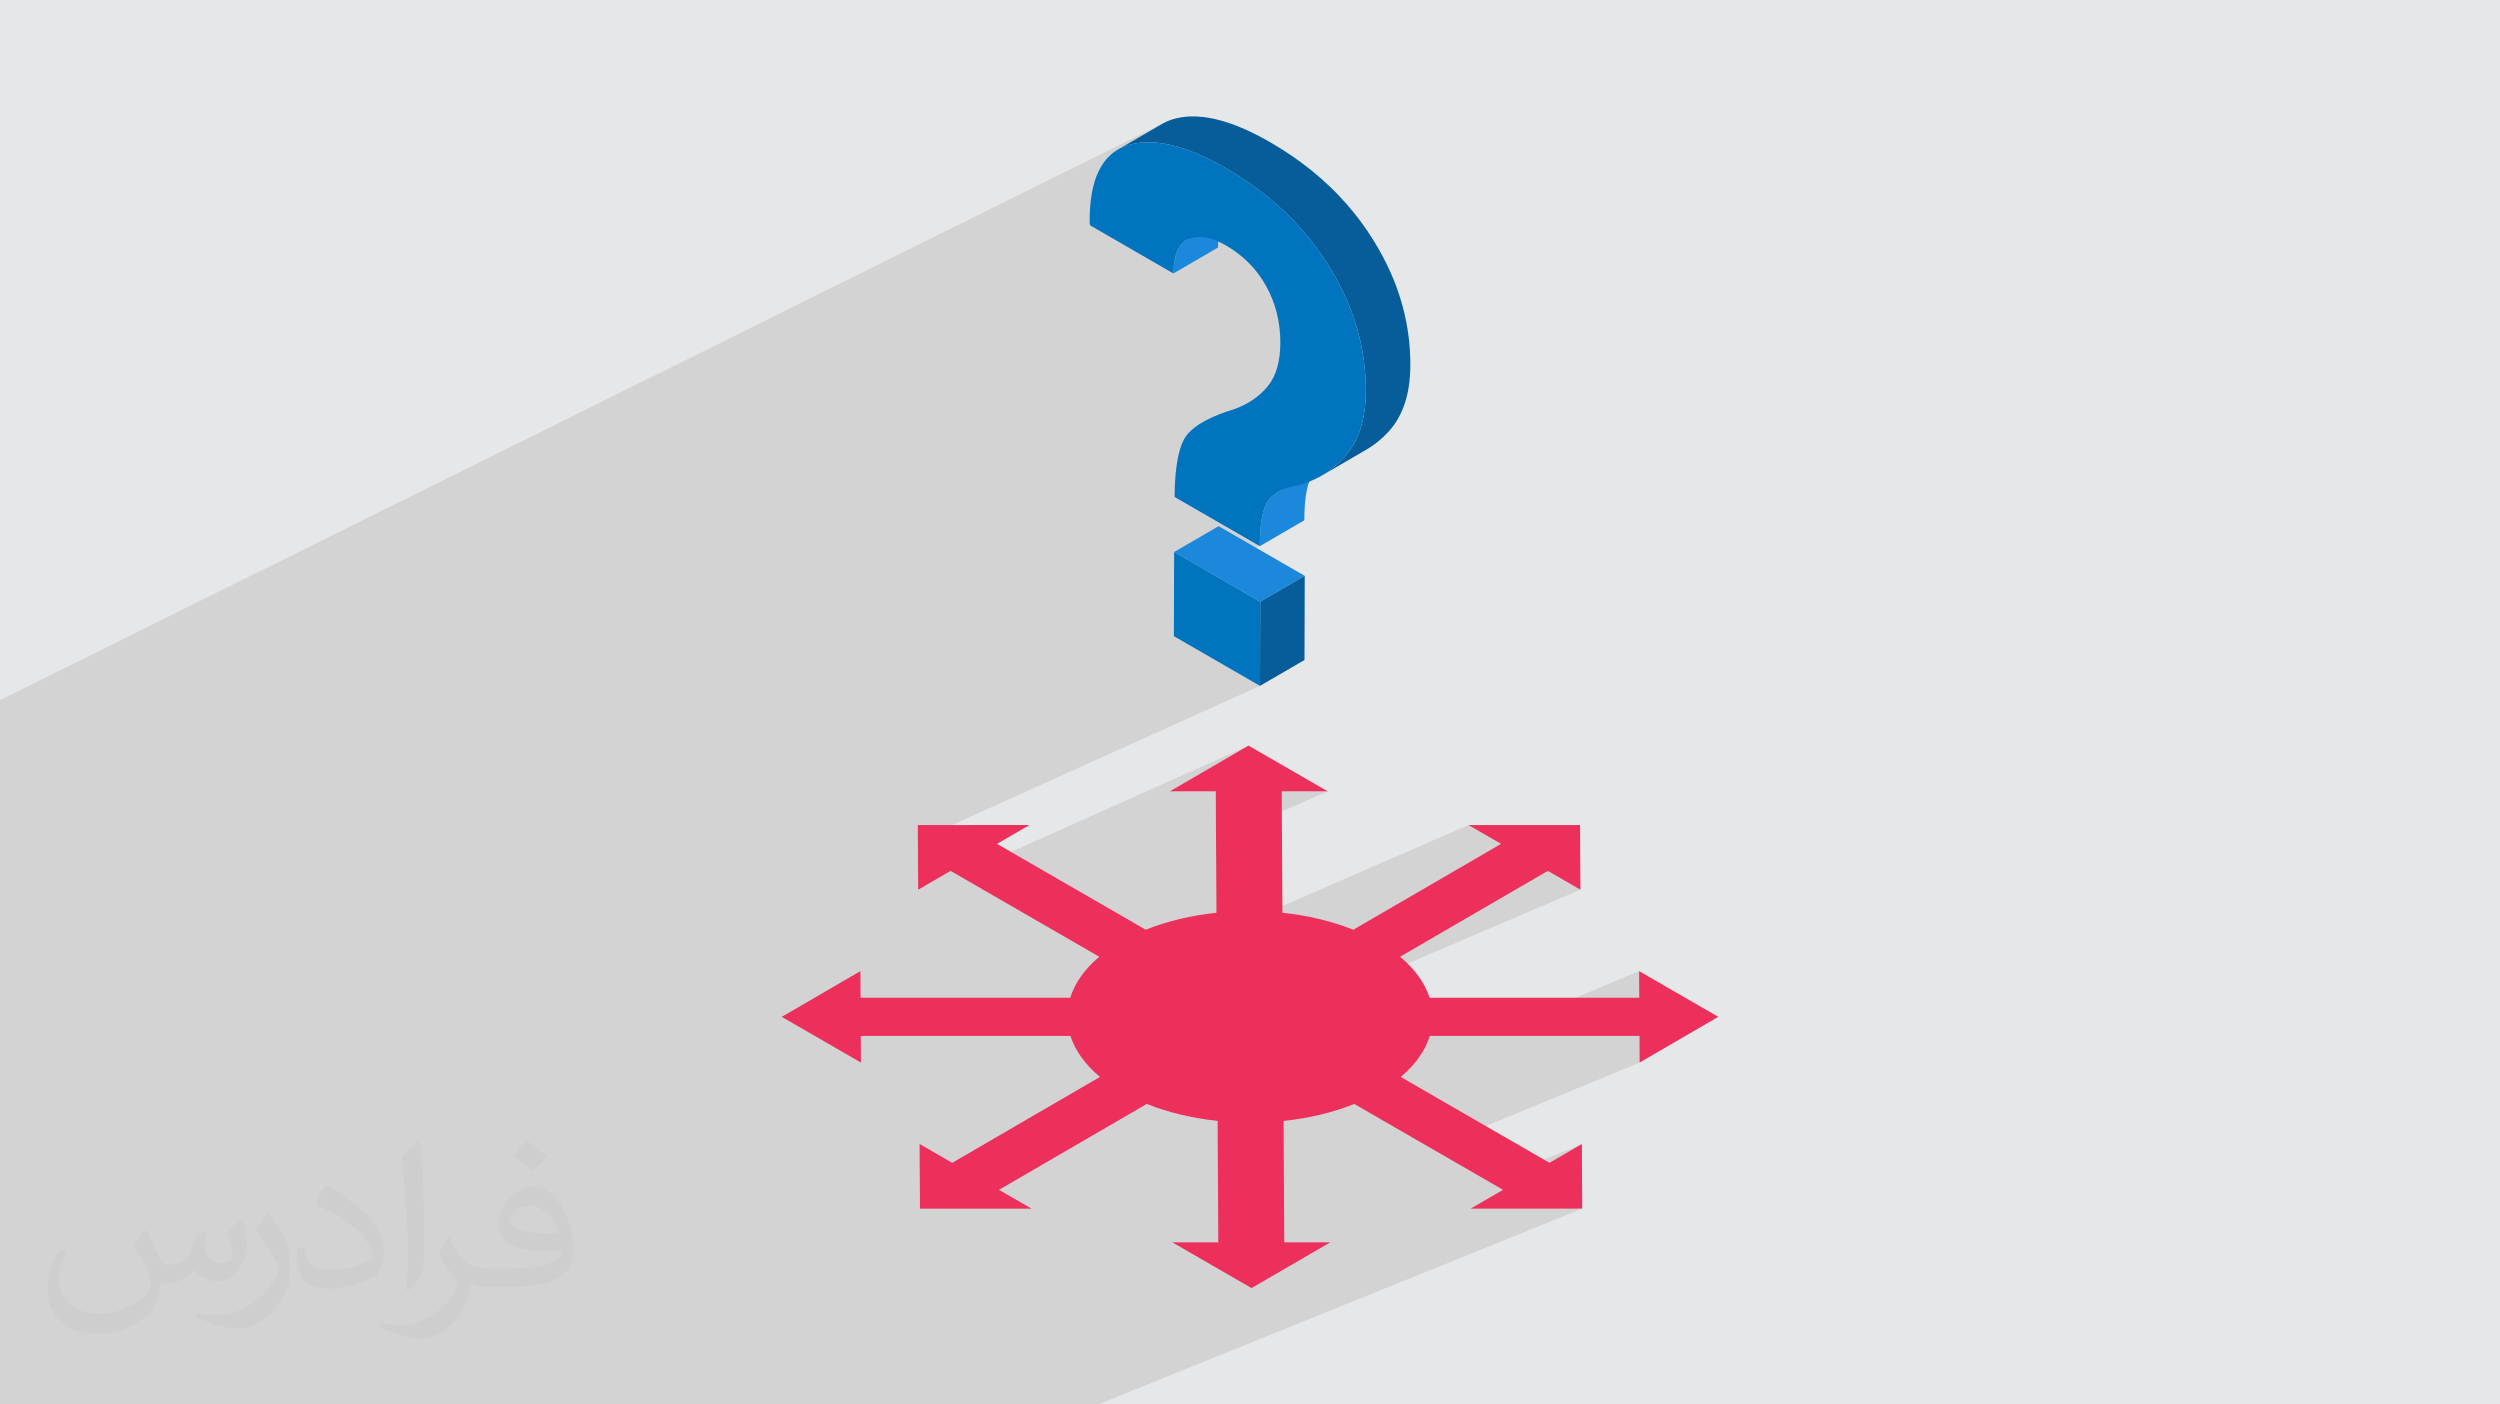 <?xml version="1.0" encoding="UTF-8"?>
<!DOCTYPE svg PUBLIC "-//W3C//DTD SVG 1.1//EN" "http://www.w3.org/Graphics/SVG/1.1/DTD/svg11.dtd">
<!-- Creator: CorelDRAW -->
<svg xmlns="http://www.w3.org/2000/svg" xml:space="preserve" width="94.192mm" height="52.917mm" version="1.1" style="shape-rendering:geometricPrecision; text-rendering:geometricPrecision; image-rendering:optimizeQuality; fill-rule:evenodd; clip-rule:evenodd"
viewBox="0 0 9404.92 5283.66"
 xmlns:xlink="http://www.w3.org/1999/xlink"
 xmlns:xodm="http://www.corel.com/coreldraw/odm/2003">
 <defs>
  <style type="text/css">
   <![CDATA[
    .fil0 {fill:#E6E7E8}
    .fil6 {fill:#0074BF;fill-rule:nonzero}
    .fil5 {fill:#075D9A;fill-rule:nonzero}
    .fil4 {fill:#1C88DB;fill-rule:nonzero}
    .fil3 {fill:#EC305B;fill-rule:nonzero}
    .fil2 {fill:#373435;fill-opacity:0.031}
    .fil1 {fill:#2B2A29;fill-opacity:0.102}
   ]]>
  </style>
 </defs>
 <g id="Layer_x0020_1">
  <polygon class="fil0" points="-0,0 9404.92,0 9404.92,5283.66 -0,5283.66 "/>
  <polygon class="fil1" points="-0,4100.87 -0,4088.63 -0,4087.19 -0,4086.56 -0,4075.25 -0,4069.65 -0,3939.02 -0,3884.47 -0,3745.83 -0,3735.7 -0,3726.13 -0,3709.87 -0,3582.4 -0,3538.71 -0,3398.81 -0,3365.73 -0,3231.96 -0,3168.27 -0,3158.7 -0,3075.47 -0,3075.31 -0,3061.07 -0,2894.95 -0,2862.46 -0,2853.46 -0,2648.99 -0,2647.38 -0,2647.18 -0,2647 -0,2634.27 -0,2633.89 4380.98,460.96 4376.87,463.13 4372.84,465.41 4210.22,559.93 4213.52,558.29 4217.7,556.23 4221.97,554.27 4226.3,552.41 4230.71,550.66 4235.2,549 4239.76,547.45 4248.79,544.7 4257.97,542.3 4267.34,540.24 4276.87,538.54 4286.56,537.2 4296.43,536.19 4306.46,535.54 4316.65,535.24 4327.03,535.29 4337.56,535.68 4348.27,536.43 4359.15,537.53 4370.18,538.97 4381.4,540.77 4392.78,542.93 4404.32,545.42 4416.04,548.27 4427.93,551.47 4439.98,555.01 4452.2,558.9 4464.59,563.16 4477.14,567.75 4489.87,572.69 4502.76,577.98 4515.82,583.64 4529.05,589.63 4542.45,595.97 4556.01,602.67 4569.75,609.71 4583.65,617.1 4597.72,624.84 4611.96,632.93 4632.73,645.18 4653.12,657.73 4673.11,670.57 4692.73,683.71 4711.95,697.15 4730.79,710.88 4749.24,724.92 4767.31,739.24 4785,753.87 4802.3,768.8 4819.21,784.01 4835.75,799.53 4851.89,815.35 4867.65,831.46 4883.03,847.88 4898.02,864.58 4904.97,872.57 4911.83,880.62 4918.61,888.74 4925.29,896.93 4931.9,905.18 4938.41,913.51 4944.84,921.89 4951.19,930.34 4957.45,938.87 4963.63,947.46 4969.71,956.11 4975.71,964.83 4981.62,973.62 4987.45,982.46 4993.19,991.38 4998.84,1000.37 5003.54,1007.98 5008.18,1015.62 5012.72,1023.26 5017.18,1030.92 5021.57,1038.6 5025.87,1046.28 5030.09,1053.97 5034.24,1061.68 5038.3,1069.4 5042.29,1077.14 5046.18,1084.88 5050,1092.64 5053.74,1100.4 5057.4,1108.18 5060.98,1115.98 5064.47,1123.78 5069.05,1134.3 5073.47,1144.85 5077.74,1155.42 5081.88,1166.01 5085.86,1176.63 5089.69,1187.27 5093.39,1197.94 5096.93,1208.62 5100.34,1219.33 5103.59,1230.06 5106.7,1240.82 5109.65,1251.6 5112.47,1262.4 5115.15,1273.22 5117.66,1284.07 5120.04,1294.94 5122.28,1305.83 5124.36,1316.75 5126.3,1327.68 5128.09,1338.64 5129.73,1349.63 5131.24,1360.64 5132.59,1371.66 5133.8,1382.72 5134.87,1393.8 5135.78,1404.89 5136.55,1416.02 5137.18,1427.16 5137.66,1438.33 5137.99,1449.53 5138.18,1460.74 5138.22,1471.97 5137.84,1491.79 5136.82,1511.05 5135.17,1529.75 5132.87,1547.9 5129.93,1565.49 5126.36,1582.52 5122.14,1599 5117.28,1614.91 5111.78,1630.27 5105.64,1645.07 5098.85,1659.31 5091.43,1672.99 5083.36,1686.11 5074.65,1698.67 5065.29,1710.67 5055.3,1722.11 5045.9,1731.99 5036.24,1741.42 5026.3,1750.42 5016.11,1758.98 5005.64,1767.1 4994.92,1774.79 4983.92,1782.05 4972.67,1788.88 4916.05,1815.2 4922.49,1812.89 4936.18,1807.3 4949.55,1801.19 4770.5,1884.44 4769,1886.5 4764.56,1893.9 4760.75,1901.66 4758.2,1907.88 4755.81,1914.55 4753.57,1921.66 4751.51,1929.22 4749.6,1937.22 4747.86,1945.66 4746.28,1954.55 4744.87,1963.88 4743.61,1973.66 4742.51,1983.89 4741.58,1994.55 4740.81,2005.67 4740.2,2017.24 4739.76,2029.25 4739.47,2041.71 4739.35,2054.62 4539.07,2147.14 4721.01,2252.2 4908.37,2166.34 4740.88,2263.67 4740,2580.2 3452.96,3161.68 3453.92,3330.95 3575.89,3276.25 3605.75,3293.49 4696.73,2804.9 4400.69,2976.93 4573.58,2976.93 4574.19,3086.71 4821.79,2976.9 4994.63,2976.9 4574.62,3162.54 4576.15,3433.74 4086.22,3647.72 4080.55,3654.46 4073.02,3664.02 4065.96,3673.68 4059.35,3683.42 4053.21,3693.24 4047.52,3703.13 4042.3,3713.09 4037.54,3723.1 4033.22,3733.18 4029.38,3743.3 4025.99,3753.47 3695.72,3897.2 3700.71,3897.2 5524.03,3103.77 5646.7,3174.6 5090.94,3497.57 4048.64,3947.05 4048.9,3947.54 4054.7,3957.44 4060.95,3967.25 4067.67,3977 4074.84,3986.65 4082.48,3996.22 4090.57,4005.7 4099.11,4015.06 4100.1,4016.08 5822.79,3276.26 5945.41,3347.06 3698.32,4306.87 3582.08,4374.43 3460.09,4426.49 3460.59,4515.78 4314,4153.07 4329.42,4159.05 4345.04,4164.77 4360.88,4170.24 4376.89,4175.42 4393.1,4180.34 4409.47,4184.99 4426.01,4189.39 4442.69,4193.51 4459.53,4197.38 4476.49,4200.96 4493.59,4204.29 4510.79,4207.35 4528.09,4210.15 4545.5,4212.67 4562.99,4214.93 4580.56,4216.93 4580.65,4233.5 5378.91,3897.21 5584.9,3897.21 6166.17,3653.29 6166.74,3753.44 5822.58,3897.21 6167.55,3897.21 6167.55,3897.22 6168.12,3997.37 5385.21,4320.85 5602.34,4446.22 5950.86,4303.63 5828.98,4374.47 5623.51,4458.44 5654.09,4476.1 5532.21,4546.93 5952.17,4546.89 4788.14,5017.76 4693.89,5283.66 4788.14,5017.76 4130.84,5283.66 3725.35,5283.66 3675.48,5283.66 3636.16,5283.66 3604.44,5283.66 3555.34,5283.66 3105.48,5283.66 3054.95,5283.66 2937.49,5283.66 2827.19,5283.66 2827.17,5283.66 2503.78,5283.66 2394.25,5283.66 2286.43,5283.66 2280.97,5283.66 2130.37,5283.66 2087.85,5283.66 2050.35,5283.66 1724.74,5283.66 1653.91,5283.66 1451.64,5283.66 1411.49,5283.66 1261.89,5283.66 1176.02,5283.66 1148.52,5283.66 949.14,5283.66 820.33,5283.66 773.75,5283.66 514.6,5283.66 509.94,5283.66 340.51,5283.66 296.22,5283.66 283.28,5283.66 80.94,5283.66 -0,5283.66 -0,5184.51 -0,5128.64 -0,5115.2 -0,5090.42 -0,5014.87 -0,4944.39 -0,4908.31 -0,4894.91 -0,4879.84 -0,4721.71 -0,4667.61 -0,4434.42 -0,4416.9 -0,4415.71 -0,4243.79 -0,4127.78 -0,4113.81 -0,4109.96 -0,4102.28 "/>
  <path class="fil2" d="M548.54 4627.69c17.95,27.21 29.6,53.36 40.96,82.43 8.45,16.91 12.93,48.09 52.57,48.09 11.61,0 28.28,-3.42 43.06,-11.61 16.63,-8.73 29.32,-21.94 35.94,-42l15.85 -53.36 38.57 -19.02 2.64 2.64c-5.27,20.09 -6.59,39.36 -6.59,54.43 0,44.63 38.57,61.56 69.22,61.56 17.95,0 34.09,-8.73 34.09,-25.11 0,-21.13 -8.98,-57.06 -20.62,-89.29 17.95,-17.95 35.94,-35.94 56.53,-50.47l3.17 1.6c8.98,38.04 14,75.56 14,100.66 0,24.57 -10.83,51.79 -19.81,69.49 -18.49,34.87 -51.25,62.62 -90.87,62.62 -30.1,0 -63.65,-15.07 -86.66,-43.06l-1.32 0c-21.66,26.96 -55.22,51.25 -108.86,51.25l-16.63 0c-2.64,35.41 -10.29,60.49 -21.94,82.95 -31.95,62.34 -126.81,106.47 -216.1,106.47 -124.17,0 -186.51,-71.59 -186.51,-166.96 0,-58.91 19.27,-113.6 48.88,-152.42l24.29 10.04c-18.49,35.41 -30.91,68.68 -30.91,101.45 0,89.29 72.66,131.83 156.4,131.83 77.68,0 173.83,-49.41 191.28,-106.72 -6.59,-62.62 -30.1,-91.93 -66.04,-148.99 10.83,-19.02 24.83,-38.04 42.28,-58.38l3.17 0 0 0 0 0 -0.02 -0.09zm1432.13 -336.04c26.15,16.39 51.79,35.66 76.87,57.85 -14,19.81 -31.45,37.79 -53.11,53.64 -25.11,-20.34 -50.19,-37.79 -75.84,-56.27 17.42,-19.55 34.62,-38.29 52.04,-55.22l0 0 0 0 0 0 0 0 0 0 0.03 0zm13.47 244.11c-42.28,0 -76.87,27.75 -76.87,48.34 0,44.13 84.53,57.85 185.72,57.31 -12.68,-51.79 -57.06,-105.68 -108.86,-105.68l0.01 0.03zm-94.86 236.19c54.96,0 103.04,-1.6 139.74,-10.83 40.96,-10.29 75.56,-30.91 75.56,-45.17 0,-3.7 0,-8.19 -1.32,-11.89 -22.98,2.11 -49.41,2.11 -72.38,2.11 -74.49,0 -131.55,-16.91 -154.02,-58.66 -5.55,-11.61 -9.51,-24.57 -9.51,-39.36 0,-40.43 17.42,-79.79 48.09,-107 25.61,-22.45 53.89,-36.44 82.67,-36.44 52.04,0 93.51,41.75 122.57,107.54 15.85,35.94 26.68,77.4 26.68,129.72 0,34.87 -9.51,64.19 -31.17,85.85 -40.43,39.11 -114.92,53.89 -229.04,53.89l-51.79 0 0 0 -13.47 0c-28.28,0 -48.62,-5.02 -64.72,-17.42l-2.64 0c0.79,6.59 1.32,12.93 1.32,19.02 0,25.61 -8.45,58.38 -25.61,84.53 -50.72,75.3 -105.68,108.04 -153.24,108.04 -48.09,0 -107,-18.49 -160.11,-42.54l9.51 -18.49c17.17,7.13 40.96,11.89 73.7,11.89 85.85,0 198.66,-82.43 212.66,-163 -3.17,-6.59 -8.98,-15.32 -17.17,-24.57 -25.11,-29.85 -40.96,-54.68 -55.75,-80.83 12.68,-25.11 24.29,-45.17 35.13,-63.4l4.49 -0.53c36.72,74.77 69.99,117.55 144.23,117.55l11.61 0 0 0 53.89 0 0 0 0 0 0 0 0 0 0 0 0.09 0.01zm-371.98 79c6.34,-34.34 6.87,-72.91 6.87,-108.86l0 -53.36c0,-99.6 -12.68,-244.36 -22.98,-338.68 17.95,-19.27 43.06,-42 62.87,-57.31l5.81 1.6c13.47,118.62 16.63,256 16.63,383.06 0,33.3 -1.32,65.79 -4.49,89.55 -1.85,30.1 -19.27,52.83 -56.53,87.7l-8.19 -3.7zm-382.8 -157.19c1.85,46.77 24.83,83.49 105.15,83.49 49.93,0 92.19,-12.93 138.96,-35.13 8.45,-3.7 12.93,-8.73 12.93,-12.93 0,-29.32 -22.45,-68.15 -60.23,-103.55 -36.72,-33.3 -85.34,-62.62 -130.76,-82.18 -15.6,-6.59 -20.62,-13.47 -20.62,-20.09 0,-13.47 17.95,-41.75 32.77,-62.09l5.02 -0.53c52.04,27.21 110.17,67.64 153.24,112.53 39.11,41.47 63.4,83.49 63.4,129.19 0,33.81 -10.29,65.51 -26.96,95.11 -57.06,28.79 -117.83,50.72 -178.06,50.72 -73.17,0 -123.1,-34.34 -123.1,-114.92 0,-8.73 0,-22.19 3.17,-39.64l25.11 0 0 0 0 0 0 0 0 0 0 0 -0.02 0zm-132.37 -132.9l45.45 73.45c16.63,27.21 32.23,56.81 32.23,103.55l0 59.7c0,48.34 -30.91,100.13 -80.83,151.38 -39.11,34.62 -73.7,49.41 -105.68,49.41 -47.55,0 -101.98,-14.79 -164.85,-41.75l7.13 -18.49c19.81,5.27 42.79,9.77 71.06,9.77 90.36,-0.53 182.8,-66.57 225.08,-147.15 5.02,-9.26 6.87,-17.95 6.87,-24.04 0,-9.26 -5.02,-19.55 -8.98,-28.79 -22.98,-43.31 -48.62,-82.95 -76.87,-119.68 14.79,-23.25 29.6,-45.7 45.7,-67.9l3.7 0.53 0 0 0 0 0 0 0 0 0 0 -0.02 0.01z"/>
  <g id="_1484725789648">
   <path class="fil3" d="M6166.17 3653.29l0.57 100.15 -788.65 0.02c-17.44,-54.33 -54.49,-107.02 -111.08,-154.22l555.78 -322.98 122.61 70.8 -1.38 -243.29 -420 0 122.67 70.83 -555.76 322.97c-81.66,-32.63 -172.72,-53.91 -266.6,-63.83l-2.56 -456.84 172.84 0 -297.9 -172 -296.04 172.03 172.89 0 2.58 456.81c-93.79,9.94 -184.6,31.22 -265.92,63.87l-559.46 -323 121.89 -70.84 -420.02 0.01 1.38 243.29 121.88 -70.82 559.46 322.99c-56.07,47.2 -92.52,99.9 -109.35,154.23l-788.68 0.02 -0.57 -100.15 -295.97 172 297.91 172 -0.56 -100.15 788.69 0.02c17.43,54.33 54.49,107.03 111.08,154.22l-555.82 323 -122.67 -70.82 1.37 243.28 420.01 0 -122.63 -70.78 555.85 -323.03c81.65,32.63 172.7,53.93 266.56,63.85l2.57 456.82 -172.89 -0.01 297.97 172.04 295.98 -172.02 -172.9 -0.01 -2.55 -456.81c93.75,-9.92 184.6,-31.21 265.89,-63.86l0 0 559.46 323.03 -121.88 70.82 419.95 -0.04 -1.31 -243.25 -121.89 70.83 -559.46 -323.01c56.11,-47.21 92.56,-99.9 109.39,-154.25l788.65 0 0 0.01 0.57 100.15 296.03 -172.04 -297.98 -172.04z"/>
   <g>
    <polygon class="fil4" points="4417.01,2076.66 4584.48,1979.34 4908.37,2166.34 4740.88,2263.67 "/>
    <polygon class="fil5" points="4740.88,2263.67 4908.37,2166.34 4907.46,2482.9 4740,2580.2 "/>
    <polygon class="fil6" points="4416.1,2393.23 4417.01,2076.66 4740.88,2263.67 4740,2580.2 "/>
    <path class="fil4" d="M4808.86 1849.98l167.48 -97.31c-22.8,13.25 -38.8,30.48 -48.09,51.64 -14.09,32.05 -21.24,82.93 -21.41,153.01l-167.49 97.3c0.22,-70.04 7.34,-120.94 21.4,-152.96 9.32,-21.2 25.32,-38.41 48.11,-51.68z"/>
    <path class="fil4" d="M4630.58 806.21l-167.48 97.31c-31.66,18.44 -47.86,60.13 -48.76,125.2l167.47 -97.33c0.9,-65.07 17.09,-106.81 48.77,-125.18z"/>
    <path class="fil5" d="M5231.94 1026.46c-18.43,-41.68 -40.3,-82.81 -65.62,-123.39 -29.94,-48.14 -63.55,-93.4 -100.83,-135.83 -78.92,-89.85 -174.28,-167.05 -286.07,-231.59 -152.77,-88.25 -276.85,-116.72 -372.21,-85.51 -12.26,4 -23.72,9.08 -34.38,15.28l-167.47 97.34c10.67,-6.21 22.12,-11.3 34.39,-15.3 95.35,-31.22 219.43,-2.69 372.2,85.48 111.8,64.55 207.13,141.74 286.07,231.65 37.28,42.42 70.89,87.7 100.82,135.78 25.32,40.61 47.2,81.77 65.63,123.41 49.53,112.14 74.08,228.21 73.75,348.19 -0.32,107.18 -27.89,190.61 -82.92,250.14 -24.71,26.92 -52.26,49.14 -82.62,66.77l167.47 -97.31c30.33,-17.63 57.89,-39.87 82.62,-66.76 55.04,-59.53 82.6,-142.96 82.91,-250.17 0.36,-119.98 -24.19,-236.03 -73.74,-348.18z"/>
    <path class="fil6" d="M4998.84 1000.37c93.49,149.85 139.86,307.04 139.38,471.61 -0.32,107.18 -27.89,190.61 -82.92,250.14 -54.88,59.68 -123.66,96.57 -206.06,110.66 -45.01,13.8 -74.41,36.82 -88.49,68.89 -14.06,32.02 -21.18,82.91 -21.4,152.96l-320.7 -185.14c1.09,-117.57 16.51,-195.47 46.42,-233.19 29.85,-37.61 89.38,-70.13 178.5,-97.21 52.34,-18.85 94.19,-47.6 125.61,-86.05 31.41,-38.61 47.22,-92.84 47.4,-162.91 0.21,-77.57 -17.5,-148.77 -53.02,-213.28 -35.54,-64.51 -86.29,-115.82 -152.44,-154 -54.3,-31.39 -100.48,-39.33 -138.34,-24.02 -38.03,15.25 -57.46,58.51 -58.43,129.9l-312.97 -180.68 -2.09 -8.76c-1.83,-163.44 45.1,-260.66 140.47,-291.84 95.35,-31.22 219.43,-2.69 372.2,85.48 164.59,95.04 293.57,217.52 386.88,367.43z"/>
   </g>
  </g>
 </g>
</svg>

